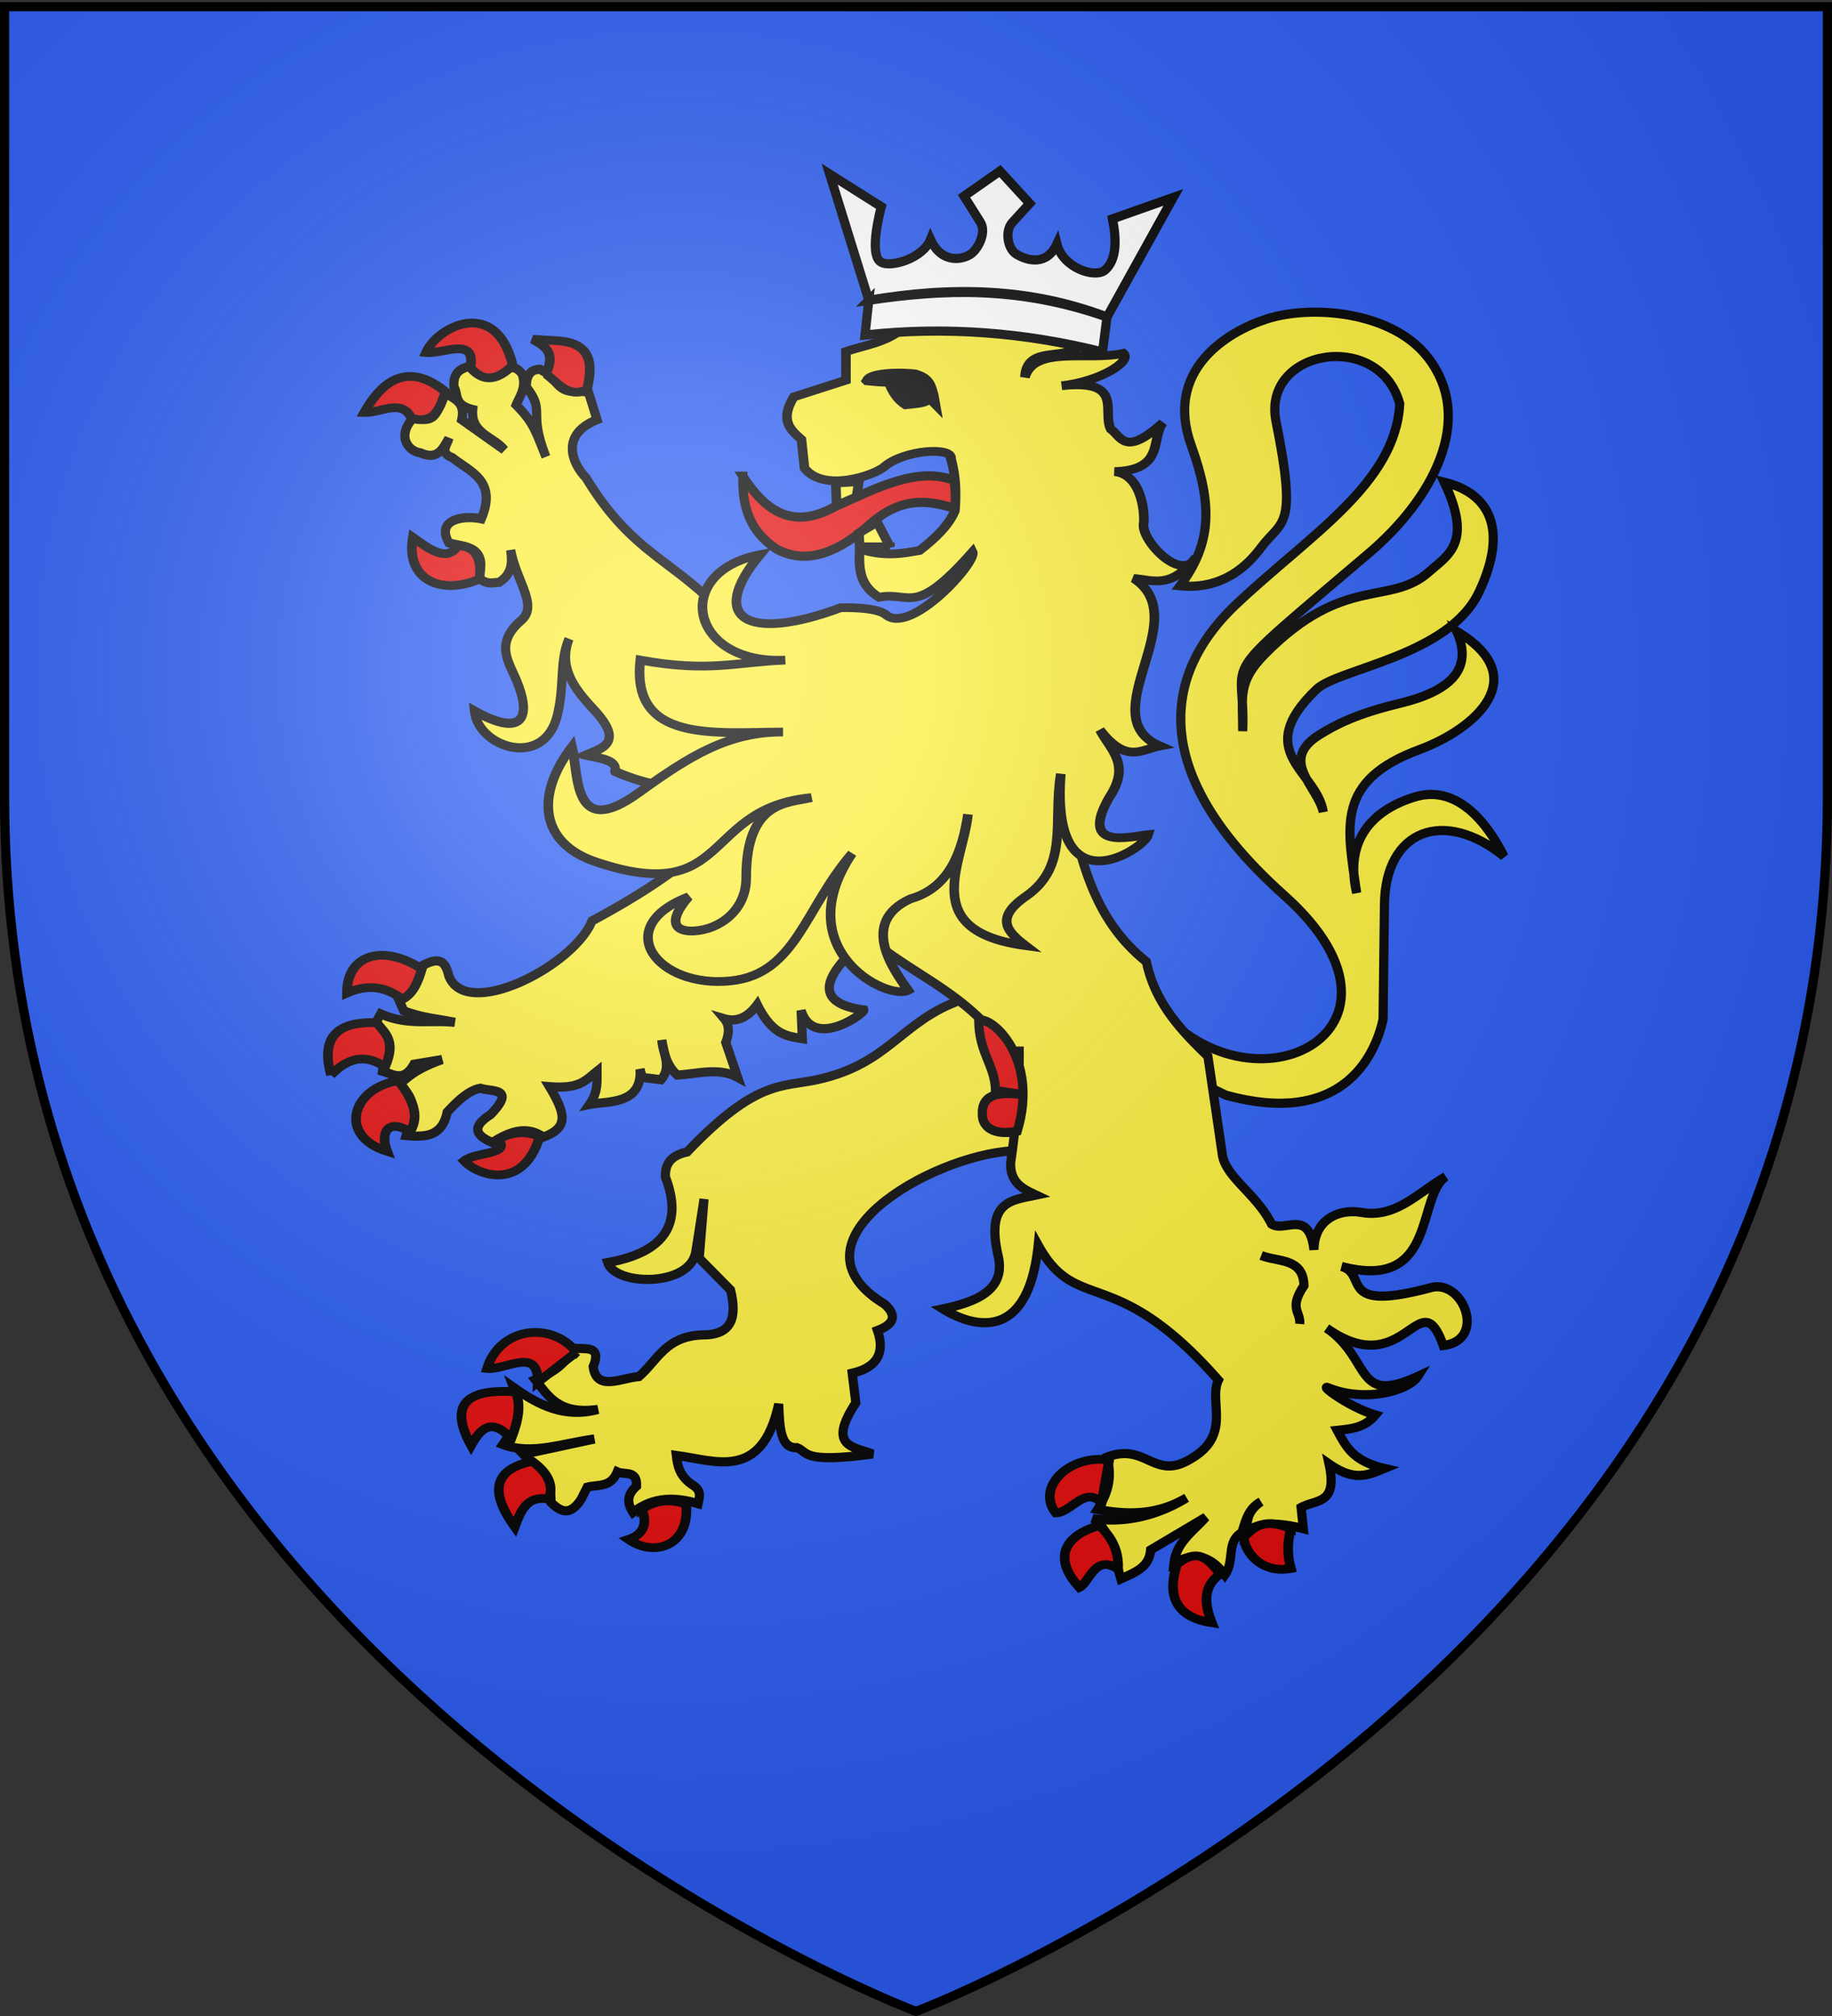 <svg xmlns="http://www.w3.org/2000/svg" xmlns:xlink="http://www.w3.org/1999/xlink" height="660" width="600" version="1.0"><rect width="100%" height="100%" fill="#333333" stroke="none"/><defs><g id="d"><path id="c" d="M0 0v1h.5L0 0z" transform="rotate(18 3.157 -.5)"/><use xlink:href="#c" transform="scale(-1 1)" width="810" height="540"/></g><g id="e"><use xlink:href="#d" transform="rotate(72)" width="810" height="540"/><use xlink:href="#d" transform="rotate(144)" width="810" height="540"/></g><radialGradient xlink:href="#a" id="f" gradientUnits="userSpaceOnUse" gradientTransform="matrix(1.353 0 0 1.349 -77.63 -85.747)" cx="221.445" cy="226.331" fx="221.445" fy="226.331" r="300"/><linearGradient id="a"><stop style="stop-color:white;stop-opacity:.314" offset="0"/><stop offset=".19" style="stop-color:white;stop-opacity:.251"/><stop style="stop-color:#6b6b6b;stop-opacity:.125" offset=".6"/><stop style="stop-color:black;stop-opacity:.125" offset="1"/></linearGradient><path id="b" d="M2.922 27.672c0-5.951 2.317-9.843 5.579-11.012 1.448-.519 3.307-.273 5.018 1.447 2.119 2.129 2.736 7.993-3.483 9.121.658-.956.619-3.081-.714-3.787-.99-.524-2.113-.253-2.676.123-.824.552-1.729 2.106-1.679 4.108H2.922z"/></defs><g style="display:inline"><path style="fill:#2b5df2;fill-opacity:1;fill-rule:evenodd;stroke:none;stroke-width:1px;stroke-linecap:butt;stroke-linejoin:miter;stroke-opacity:1" d="M300 658.5s298.5-112.32 298.5-397.772V2.176H1.5v258.552C1.5 546.18 300 658.5 300 658.5z"/></g><path style="fill:#fcef3c;fill-opacity:1;stroke:#000;stroke-width:3;stroke-miterlimit:4;stroke-dasharray:none;stroke-opacity:1" d="M374.218 334.966c29.763 47.455 97.92 16.175 46.431-29.795-54.01-48.221-30.99-80.925-15.932-95.18 24.192-22.902 52.317-39.577 53.714-65.798-6.611-24.386-45.297-18.03-40.513 5.794 7.15 35.604 1.932 32.067-5.007 41.382-8.218 11.032-18.149 13.252-26.402 12.415 10.442-13.987 10.633-26.554 3.642-45.934-8.895-24.656 11.642-37.175 24.58-41.383 14.872-4.836 41.164-2.508 52.804 12.415 16.01 20.524 1.347 46.727-19.118 64.143-52.19 44.41-40.297 32.198-41.424 58.349.055-11.18-1.838-16.013 7.283-25.244 26.02-26.331 40.772-15.478 53.715-26.898 6.328-5.584 14.433-9.501 5.007-29.382 14.783 3.588 21.143 15.349 11.38 36.003-9.914 20.974-46.106 24.993-53.259 31.864-21.404 20.564.148 26.53 2.276 40.141-1.81-8.414-14.71-16.887-1.366-25.243 5.602-3.507 12.355-6.954 26.402-10.346 16.153-3.9 24.309-10.93 18.664-23.587 25.344 15.092 5.964 31.992-12.216 38.727-27.791 10.296-23.59 25.614-20.56 46.934-3.888-16.703 4.432-26.986 19.12-31.45 11.05-3.36 21.29 3.912 29.133 19.45-19.51-15.773-38.85-8.866-39.148 15.724l-.455 37.658c-2.996 13.66-14.715 34.916-51.438 24.83l-41.424-19.864 14.111-15.725z" transform="translate(0 -12)"/><path d="M243.287 167.909c-.183 9.252 1.734 17.823 11.21 23.94 9.937 5.228 20.31.853 30.506-8.297 10.777-9.41 19.39-7.52 27.575-5.186 1.348-4.352-.306-6.12.061-9.035-12.237-4.802-25.944 2.65-39.507 8.7-13.58 7.491-22.48 1.214-29.845-10.122z" style="fill:#e20909;fill-opacity:1;stroke:#000;stroke-width:3;stroke-miterlimit:4;stroke-dasharray:none;stroke-opacity:1" transform="translate(0 -12)"/><path style="fill:#fcef3c;fill-opacity:1;stroke:#000;stroke-width:3;stroke-miterlimit:4;stroke-dasharray:none;stroke-opacity:1" d="M315.01 339.265c-20.007 6.978-23.537 20.978-47.346 26.184-11.519 2.52-19.902-.167-42.612 23.673-5.721 1.226-7.31 4.33-7.102 8.25 5.468 14.366.864 24.423-18.938 27.978 2.51 7.606 26.598 8.07 28.802-3.229.345-1.765 2.762-17.575 2.762-17.575l-1.578 19.369 10.258 10.402c2.153 8.727.635 14.741-9.075 14.706-12.15.357-14.83 8.367-20.911 13.63-5.837.45-13.935 5.01-14.993-3.229 3.132-7.531-3.318-5.481-7.102-6.097-1.127 4.565-5.51 7.862-11.837 10.402 4.32 5.328 7.598 11.523 20.517 9.684-11.026 2.985-19.532-1.473-27.618-7.174 2.729 7.008.37 12.988-3.551 18.652 9.42 3.59 19.892-.48 29.986-1.793l-23.28 5.021c3.999 4.081 9.276 6.613 9.076 15.782 3.013 2.892 6.117 4.707 9.863-1.076l1.973-3.945c3.52-.935 7.706.248 9.864-5.022 2.393 1.094 6.58-.663 6.313 4.663-3.304 2.87-3.072 5.739-1.184 8.608 6.674-5.233 13.892-5.037 21.306-2.869.382-1.913 1.28-3.826-1.184-5.739-4.806-2.918-5.492-6.461-5.918-10.043 12.618 1.63 28.015 8.599 33.537-16.858.266 7.981.646 14.61 5.966 14.322 3.72 1.322 1.201 5.23 24.829 2.072-6.617-2.458-14.926-2.477-5.544-16.753l-1.183-9.684c7.91-1.855 10.895-6.396 8.285-13.99 5.207-1.976 6.622-4.72 2.368-8.607-33.76-20.353 14.844-48.603 41.822-50.216l19.728-11.478-12.626-39.097-23.673 1.076z" transform="translate(0 -12)"/><path style="fill:#fcef3c;fill-opacity:1;stroke:#000;stroke-width:3;stroke-miterlimit:4;stroke-dasharray:none;stroke-opacity:1" d="M154 131.897c-4.949 1.043-5.51 3.79-5.313 6.837 1.506 2.196-.319 5.787 6.14 7.34-.762 7.964 7.037 8.913 10.316 13.203l-13.938-9.88c1.332-5.86-2.702-6.849-5.589-8.875-2.28 3.892-1.619 11.022-10.039 8.092-5.61 5.63-2.346 11.023 2.208 11.667 5.557 2.464 7.259-1.365 9.211-4.799-.496 2.227-3.156 4.731 1.139 6.336 5.977 4.759 14.788 7.592 9.487 20.04-5.6-1.188-14.97.048-10.626 7.841 4.374 1.45 12.97.57 9.764 11.417 2.774 2.48 4.615 1.59 6.693 1.536 4.49-2.876 4.297-6.716 3.795-10.6 1.887 10.352 9.108 18.162 3.484 23.02-8.357 7.22-4.573 12.827-1.966 18.787 6.204 14.187 1.555 19.242-13.386 10.883 1.166 11.831 22.544 19.1 27.047 1.788 2.561-9.846.7-17.923 3.933-25.373-3.5 9.343 1.626 16.166 8.073 23.083 10.128 10.867 3.008 12.599-2.518 14.96 4.64 1.104 10.512 1.654 9.487 5.332a65.648 65.648 0 0 0 16.459 4.883l9.182 22.472c-8.274 7.06-19.433 14.269-33.162 21.603-5.872 14.653-41.176 32.82-46.885 18.002-1.152-4.815-3.07-6.867-10.039-2.54-.674 3.234.556 6.292-6.417 10.162l1.69 3.795c6.197 2.39 11.196 2.604 16.733 3.795-8.078-.87-15.535 1.147-24.288-2.792l-1.932 3.544c8.25 5.073 3.08 10.17 2.519 15.243 3.44.922 6.874 3.808 10.315-2.29l9.211-1.536c-8.76 3.172-10.918 5.599-13.972 8.123 6.859 6.043 3.968 11.355 2.243 16.748 6.041.57 11.732.45 13.385-7.622 3.627-3.95 7.275-7.241 10.902-7.84 3.76 1.253 11.85-.293 3.347 8.593-6.62 4.204-4.677 6.974.552 9.158 5.58-3.541 11.152-5.622 16.732-1.788 8.356-3.086 7.27-7.665 1.966-16.497 9.815.774 11.592-1.86 15.594-5.05-.008 3.448.388 6.786-2.484 10.884 5.57-1.165 17.374.309 16.56-11.542l.725 2.666 6.14.784c3.708-4.312.537-8.641.276-12.953.81 4 1.353 8.069 5.037 11.416 6.72-.386 13.765-2.58 19.803.753l-3.898-11.416c1.367-3.65 1.003-6.013-.483-7.778 3.236.95 7.085.444 10.798-4.642 4.929 10.02 9.837 10.333 14.766 11.165l-.414-9.22c4.105 12.972 20.791.898 20.527-.157-21.163-2.992-7.73-16.02 1.45-23.93 16.689 14.391 36.578 19.454 49.402 44.034-.267 9.628-1.264 19.592-2.725 29.763-.309 6.696 4.004 8.697 8.314 10.726-7.676 1.668-16.498 1.736-12.489 19.571 2.718 10.998-6.151 15.229-18.043 17.689 7.852 4.856 27.71 13.035 31.222-20.857 12.73 23.092 24.891 5.353 59.029 44.191-3.354 7.05 4.73 17.99-9.315 25.906-11.733 7.012-14.412-5.541-27.082-.753 1.437 6.529.639 11.105-3.174 17.156 9.722 1.816 19.43 1.983 29.152-3.795-9.548 5.884-20.367 8.392-30.739 6.775 5.776 3.23 7.19 13.084 9.211 19.758 4.45-2.057 9.34-3.722 9.73-9.471l18.077-10.726c-4.104 4.64-9.71 8.303-10.419 15.148 7.224-4.21 12.461-1.916 16.663 3.764 3.355-4.746.335-10.814 5.555-13.863 1.262-3.74 1.965-7.73 6.244-10.099-4.916 3.366-4.32 6.733-4.847 10.099 4.161-3.968 11.995-2.978 18.75-1.286l-.724-6.931c4.917-2.765 12.08-.796 9.142-14.27 8.155 5.68 12.36 3.872 18.147 1.474-10.127-2.386-12.413-6.786-15.456-12.452 4.498-.479 9.015-.846 12.49-5.049-8.727-2.536-18.94-10.316-15.284-8.844 12.008 4.834 26.173.906 29.186-3.795-20.864 9.617-15.042-5.63-29.876-15.776 25.669 18.225 30.506-16.169 38.19 5.677 14.305-1.645 6.668-21.812-4.036-18.944-31.136 8.345-20.316-4.497-29.29-6.93 31.39 8.24 24.448-22.608 34.155-29.42-9.299 5.383-16.382 13.688-27.634 11.73-7.625-1.263-15.42 2.439-15.525 12.232-1.656-13.657-9.467-5.556-13.903-8.437-4.928-9.87-15.036-15.343-16.112-22.738-1.351-9.295-2.93-20.061-4.726-32.179-8.957-8.612-17.4-17.64-20.148-30.955-23.312-18.67-21.95-46.303-31.256-70.066l-102.188-38.043c-18.975-23.662-33.421-22.878-50.093-50.338-4.173-4.258-8.898-13.951 3.622-19.006l-2.76-8.876c-4.002-1.31-8.004 1.843-12.006-5.332l-3.898-2.29c-2.917-.004-4.543 1.782-4.485 5.834 6.424 8.166.425 7.658 6.417 22.833-3.68-9.216-4.217-11.335-9.763-17 1.32-3.076 3.452-5.808 1.966-10.16-2.364-2.933-3.612-1.739-5.313-2.259-5.926 5.885-8.639 2.344-11.695-.25zM333.777 354.64c.037 2.017.035 4.065 0 6.115v-6.115z" transform="translate(0 -12)"/><path style="fill:#e20909;fill-opacity:1;stroke:#000;stroke-width:3;stroke-miterlimit:4;stroke-dasharray:none;stroke-opacity:1" d="M320.534 346.031c.133 10.877 5.262 14.426 5.523 23.005l10.007 1.484c-8.215-1.27-14.283-.609-14.347 5.69-.312 5.954 5.527 7.419 11.442 6.097 7.219-23.658-8.149-37.665-12.625-36.276z" transform="translate(0 -12)"/><path style="fill:#fcef3c;fill-opacity:1;stroke:#000;stroke-width:3;stroke-miterlimit:4;stroke-dasharray:none;stroke-opacity:1" d="M413.056 423.018c5.485 2.209 13.786.695 14.007 9.864-5.066 7.534-1.046 8.46-1.381 12.554" transform="translate(0 -12)"/><g style="fill:#e20909;stroke:#000;stroke-width:2.85;stroke-miterlimit:4;stroke-dasharray:none;stroke-opacity:1"><path d="M-1928.962 172.153c-11.118 5.31-21.916.493-19.753-13.58 5.284 4.16 10.205 8.028 13.374 2.674 4.576.207 7.277 3.036 6.379 10.906zM-1949.126 119.685c-2.846-6.526-9.2-1.648-13.992-1.852 6.647-13.008 14.683-15.18 24.074-6.79-1.636 5.295-3.108 10.82-10.082 8.642zM-1944.806 98.286c5.15.56 14.889-5.436 13.169 4.938 3.896 4.9 8.106 4.149 12.55-.823-4.875-22.324-22.252-12.763-25.719-4.115zM-1909.21 105.282c2.856-7.09-.079-8.856-3.91-11.317l6.38.412c11.154.392 11.55 7.509 9.67 16.049-5.65 2.692-8.544-2.19-12.14-5.144z" style="opacity:1;fill:#e20909;fill-opacity:1;stroke:#000;stroke-width:2.85;stroke-miterlimit:4;stroke-dasharray:none;stroke-opacity:1" transform="matrix(1.104 0 0 1.004 2286.588 16.743)"/></g><g style="fill:#e20909;stroke:#000;stroke-width:2.85;stroke-miterlimit:4;stroke-dasharray:none;stroke-opacity:1"><path d="M-1951.801 309.186c-4.708-4.064-10.108-5.123-16.46-2.058-.046-12.774 10.957-16.012 22.22-7.818-1.135 4.077-2.465 7.959-5.76 9.876zM-1972.994 333.877c-2.75-10.962.441-17.622 13.58-17.078 2.362 3.402 5.865 5.766 2.469 14.403-6.266-4.604-11.425-2.57-16.05 2.675zM-1953.036 335.729c3.978 5.555 6.59 11.11 3.498 16.666-6.436-4.42-8.976.05-6.79 6.378-14.849-5.106-10.372-20.749 3.292-23.044zM-1923.407 354.864c4.42-2.78 8.473-2.627 12.345-1.029-4.809 17.905-18.264 12.948-22.427 8.025 3.494-3.051 14.078-1.948 10.082-6.996z" style="opacity:1;fill:#e20909;fill-opacity:1;stroke:#000;stroke-width:2.85;stroke-miterlimit:4;stroke-dasharray:none;stroke-opacity:1" transform="matrix(1.104 0 0 1.004 2286.588 16.743)"/></g><g style="fill:#e20909;stroke:#000;stroke-width:2.85;stroke-miterlimit:4;stroke-dasharray:none;stroke-opacity:1"><path d="M-1900.157 424.204c-7.522-10.142-22.722-8.165-26.542 5.35 5.483.596 15.383-7.274 15.02 4.526l11.523-9.876zM-1919.498 452.392c-6.015-7.057-9.163-3.121-11.933 2.264-6.586-13.147-1.642-18.607 13.168-17.49 1.766 4.142.824 9.445-1.235 15.226zM-1913.325 459.8c-10.53 2.465-13.257 9.062-5.144 21.398 1.76-5.153 3.505-10.325 10.082-9.053 1.452-4.115.19-8.23-4.938-12.346zM-1880.815 475.437c2.06 5.249-.073 8.485-3.91 9.876 7.965 6.023 18.303 1.727 17.078-11.522-4.157-1.543-8.465-1.726-13.168 1.646z" style="opacity:1;fill:#e20909;fill-opacity:1;stroke:#000;stroke-width:2.85;stroke-miterlimit:4;stroke-dasharray:none;stroke-opacity:1" transform="matrix(1.104 0 0 1.004 2286.588 16.743)"/></g><g style="fill:#e20909;stroke:#000;stroke-width:2.85;stroke-miterlimit:4;stroke-dasharray:none;stroke-opacity:1"><path d="m-1742.136 459.388-2.263 13.991c-4.902-5.65-9 3.143-13.58 3.292-5.924-8.292 3.897-19.175 15.843-17.283zM-1739.461 494.984c.085-4.517-.748-9.137-5.555-14.197-9.114 2.684-14.695 9.626-5.967 20.164 3.027-1.607 4.548-11.027 11.522-5.967zM-1721.972 493.338c6.394-5.685 9.576-1.2 12.757 3.292-4.786 3.645-4.964 9.01-2.469 15.843-13.827-2.294-12.115-13.073-10.288-19.135zM-1688.228 481.815c-1.156 4.61-1.037 8.901 0 12.963-8.893 1.72-13.623-5.341-13.991-10.082 3.707-4.496 6.993-6.063 13.991-2.88z" style="opacity:1;fill:#e20909;fill-opacity:1;stroke:#000;stroke-width:2.85;stroke-miterlimit:4;stroke-dasharray:none;stroke-opacity:1" transform="matrix(1.104 0 0 1.004 2286.588 16.743)"/></g><g style="fill:#fcef3c;stroke-width:2.85;stroke-miterlimit:4;stroke-dasharray:none"><path style="opacity:1;fill:#fcef3c;fill-opacity:1;stroke:#000;stroke-width:2.85;stroke-miterlimit:4;stroke-dasharray:none;stroke-opacity:1" d="m-1807.179 161.62-3.779-8.03-5.431 3.543.236 4.487h8.974zM-1823.238 140.837l6.849-.472-.709 4.96-5.904 2.833-.236-7.32z" transform="matrix(1.104 0 0 1.004 2286.588 16.743)"/><path d="M-1789.04 133.008c.652-4.187-14.133-2.97-19.806 2.504-2.848 2.748-17.97 8.537-23.675.455l-.91-9.333c-3.234-3.122-6.513-6.208-2.276-13.886l15.48-5.464v-9.333c5.572-2.077 12.038-2.895 17.072-7.74 4.117-3.304 9.772-4.812 17.529-3.87 10.413 2.134 27.725-.668 32.883 11.06-4.922 2.744-13.933-.532-14.388 8.913 2.83-10.38 18.755-5.214 29.218-7.775 2.646 2.654-7.056 9.226-18.347 10.567 18.686-2.2 11.962 8.367 14.569 14.113 3.231 2.624 4.227 9.08 15.48-2.048-3.619 5.365.617 15.43-14.342 15.935 8.615.957 8.965 15.11 8.65 16.845-.984 5.432 11.242 19.63 15.48 11.155-7.434 10.43-12.735 7.352-18.439 6.829 18.522 13.176-12.816 44.882 7.74 54.634-5.513 1.151-9.86 5.903-17.756-5.236 2.993 6.38 9.378 11.165 2.731 22.082-8.956 17.248 6.003 12.719 11.61 12.065-1.192 4.767-29.083 24.687-25.951-19.805-2.374 15.63 2.496 29.986-10.244 39.837-9.726 7.318-5.39 11.823-.227 16.163-32.11-4.774-18.542-26.84-17.074-42.797-1.728 12.445-5.591 23.962-17.073 27.545-15.009 7.604-5.37 22.615-.683 29.82-6.16 3.452-35.81-13.191-16.618-44.617-14.094 17.91-16.658 39.241-35.893 41.523-21.802 2.587-35.987-17.514-12.595-27.41-6.496 8.287-3.988 11.482 1.594 11.155 7.543-.442 15.498-6.678 15.48-17.3-.045-25.402 12.427-24.32 19.35-26.18-32.631 3.343-23.803 35.799-63.968 20.944-16.509-6.106-18.058-21.681-7.057-37.561 2.056 9.608.25 30.58 19.805 15.024 14.882-11.838 26.525-19.88 42.796-19.805-20.377.094-45.08 3.6-42.341-23.447 20.508 4.085 28.566.59 43.024 0-28.476 1.563-33.81-28.755-7.512-34.374-15.674 20.732-3.902 28.666 23.903 17.3 0 0 10.503-.412 13.43 2.277 7.432 6.828 27.164-17.289 25.724-20.487-17.403 21.676-18.43 12.764-27.772 14.796-5.113-3.544-6.17-8.006-5.691-15.707 7.529 2.567 12.586 1.426 17.756.455 4.782-4.067 8.711-8.304 10.471-12.975.389-5.616.286-11.23-1.138-16.846z" style="opacity:1;fill:#fcef3c;fill-opacity:1;stroke:#000;stroke-width:2.85;stroke-miterlimit:4;stroke-dasharray:none;stroke-opacity:1" transform="matrix(1.104 0 0 1.004 2286.588 16.743)"/></g><path d="M283.79 136.586c1.878-3.262 16.671-2.389 16.56-1.907 4.417 1.305 4.748 4.075 5.52 6.684l.553 3.101-1.877-1.907c-1.546 1.345-3.754 1.385-5.74 1.666l-2.32.241c-2.98-1.917-4.415-4.596-5.52-7.396-3.2 0-4.967-.281-7.175-.482z" style="fill:#000;stroke:#000;stroke-width:3;stroke-miterlimit:4;stroke-dasharray:none" transform="translate(0 -12)"/><g style="fill:#fcef3c;stroke-width:3.617;stroke-miterlimit:4;stroke-dasharray:none"><path d="m831.488-144.652 15.46 49.843c31.877-5.462 63.372-5.181 94.1 6.625l26.194-47.25-24.024 8.472c1.687 8.522 1.632 16.175-2.893 20.19-3.818 3.385-16.702-.666-19.06-10.266-4.009 8.736-11.618 6.667-15.993 4.03-3.518-2.122-4.649-9.212-1.633-12.518l6.868-7.525-11.753-12.793-14.19 9.926 6.45 10.255c2.528 4.022-.775 10.34-3.582 12.464-2.927 2.214-11.558 4.416-16.102-5.614-2.978 7.442-15.836 11.331-19.701 8.852-4.916-3.154.259-21.802.259-21.802l-20.4-12.89z" style="fill:#fff;fill-opacity:1;stroke:#000;stroke-width:3.617;stroke-miterlimit:4;stroke-dasharray:none" transform="translate(-417.576 176.905) scale(.829)"/><path style="opacity:1;fill:#fff;fill-opacity:1;stroke:#000;stroke-width:3.617;stroke-miterlimit:4;stroke-dasharray:none;stroke-opacity:1" d="m846.949-94.809-1.514 13.716c31.919-3.506 63.171-1.013 93.845 6.687l1.767-13.778c-34.818-12.283-64.68-10.991-94.098-6.625z" transform="translate(-417.576 176.905) scale(.829)"/></g><path d="M300 658.5s298.5-112.32 298.5-397.772V2.176H1.5v258.552C1.5 546.18 300 658.5 300 658.5z" style="opacity:1;fill:url(#f);fill-opacity:1;fill-rule:evenodd;stroke:none;stroke-width:1px;stroke-linecap:butt;stroke-linejoin:miter;stroke-opacity:1"/><path d="M300 658.5S1.5 546.18 1.5 260.728V2.176h597v258.552C598.5 546.18 300 658.5 300 658.5z" style="opacity:1;fill:none;fill-opacity:1;fill-rule:evenodd;stroke:#000;stroke-width:3;stroke-linecap:butt;stroke-linejoin:miter;stroke-miterlimit:4;stroke-dasharray:none;stroke-opacity:1"/></svg>
